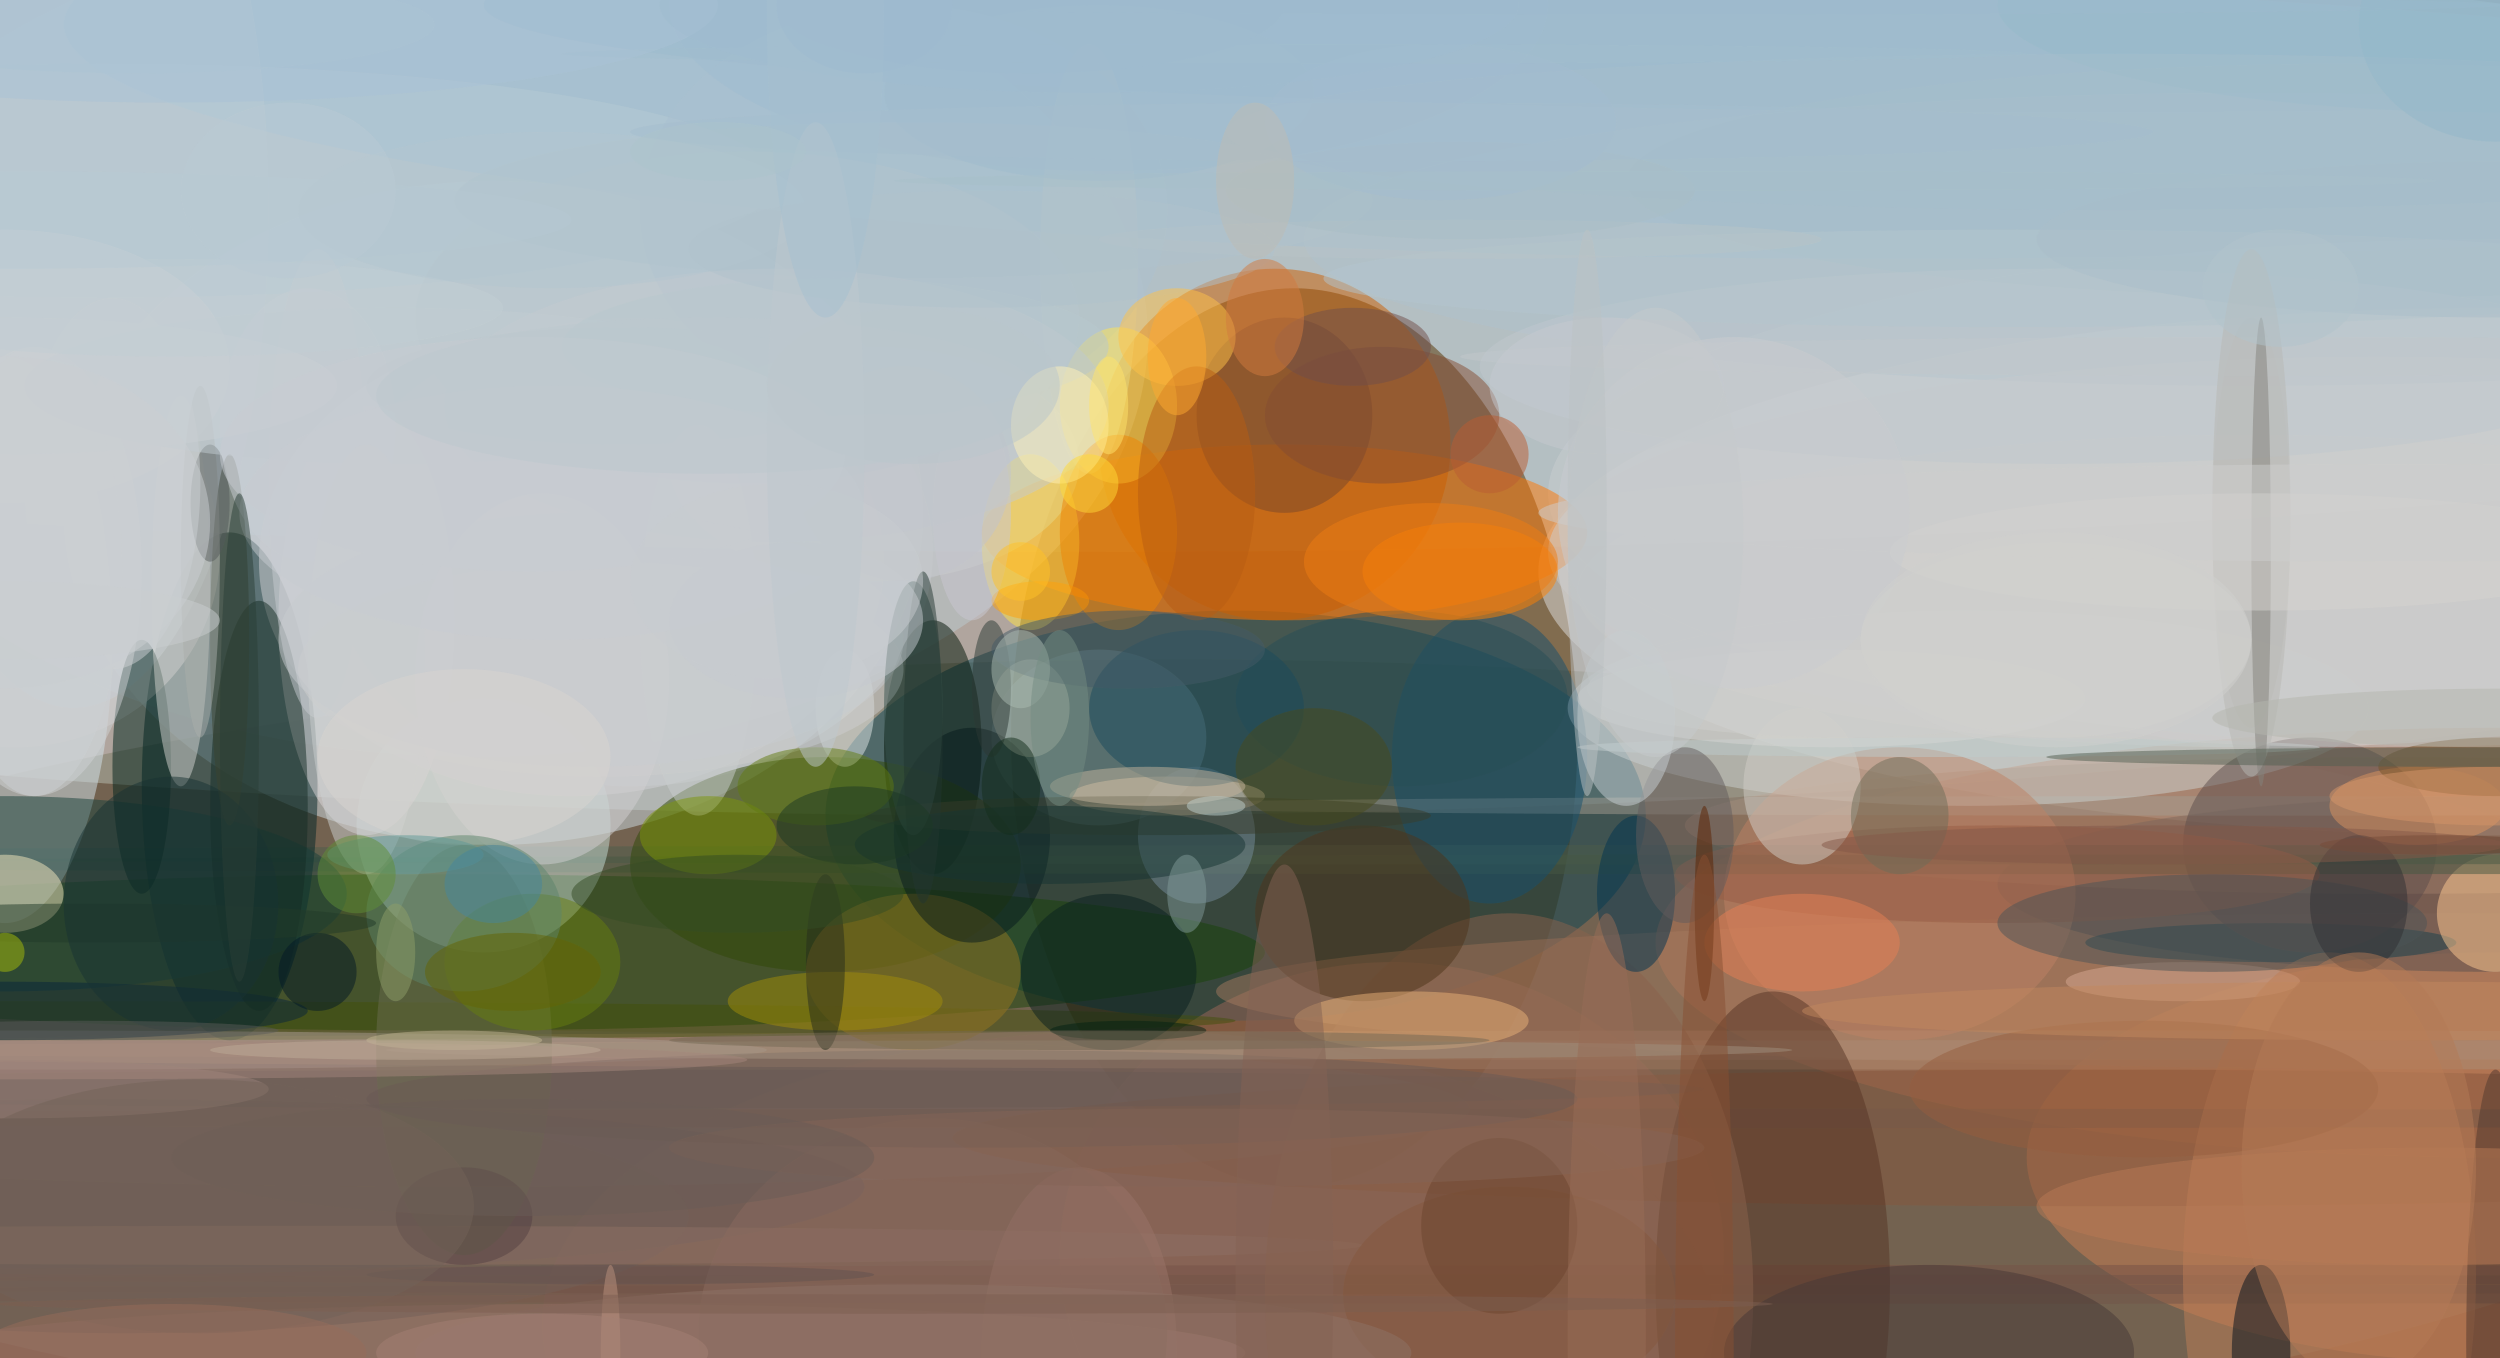 <svg xmlns="http://www.w3.org/2000/svg" viewBox="0 0 300 163"><defs/><filter id="a"><feGaussianBlur stdDeviation="3"/></filter><rect width="100%" height="100%" fill="#6b4b3c"/><g filter="url(#a)"><g fill-opacity=".5" transform="translate(.6 .6) scale(1.172)"><ellipse cx="105" cy="37" fill="#f6ffff" rx="255" ry="46"/><ellipse cx="111" cy="26" fill="#bbd9e6" rx="255" ry="30"/><ellipse cx="120" cy="108" fill="#7d7b64" rx="170" ry="41"/><ellipse cx="132" cy="75" fill="#543300" rx="29" ry="46"/><ellipse cx="126" cy="83" fill="#0c4452" rx="42" ry="21"/><ellipse cx="142" cy="128" fill="#9f6859" rx="34" ry="30"/><ellipse cx="115" cy="135" fill="#866359" rx="60" ry="30"/><ellipse cx="59" cy="138" fill="#a67d73" rx="68" ry="5"/><ellipse cx="44" cy="97" fill="#184509" rx="85" ry="8"/><ellipse cx="46" cy="113" fill="#7e6f6b" rx="104" ry="8"/><ellipse cx="50" cy="52" fill="#cfdce5" rx="44" ry="34"/><ellipse cx="48" cy="34" fill="#bccad1" rx="69" ry="43"/><ellipse cx="193" cy="2" fill="#98bfd8" rx="187" ry="24"/><ellipse cx="213" fill="#9bbbcf" rx="164" ry="11"/><ellipse cx="255" cy="58" fill="#e0e2e2" rx="98" ry="27"/><ellipse cx="255" cy="50" fill="#c9ced1" rx="97" ry="26"/><ellipse cx="230" cy="24" fill="#afc3cf" rx="97" ry="15"/><ellipse cx="255" cy="96" fill="#bb7757" rx="86" ry="22"/><ellipse cx="255" cy="118" fill="#cd7e53" rx="48" ry="21"/><ellipse cx="214" cy="116" fill="#86563d" rx="117" ry="7"/><ellipse cx="255" cy="101" fill="#a47a5f" rx="131" ry="8"/><ellipse cx="255" cy="90" fill="#584f4f" rx="51" ry="9"/><ellipse cx="245" cy="84" fill="#a07e68" rx="73" ry="7"/><ellipse cx="228" cy="82" fill="#a59c90" rx="118" ry="1"/><ellipse cx="201" cy="72" fill="#cdd3d1" rx="41" ry="10"/><ellipse cx="230" cy="60" fill="#d1cfcc" rx="69" ry="16"/><ellipse cx="230" cy="53" fill="#b2afab" rx="4" ry="21"/><ellipse cx="232" cy="96" fill="#17404c" rx="19" ry="2"/><ellipse cx="236" cy="86" fill="#5d4c4b" rx="13" ry="11"/><circle cx="255" cy="93" r="6" fill="#ffca93"/><ellipse cx="247" cy="82" fill="#dc9460" rx="9" ry="4"/><ellipse cx="223" cy="100" fill="#d8ab92" rx="12" ry="2"/><ellipse cx="206" cy="107" fill="#b08c71" rx="255" ry="2"/><ellipse cx="206" cy="107" fill="#ac8b74" rx="255" ry="1"/><ellipse cx="197" cy="130" fill="#765247" rx="255" ry="1"/><ellipse cx="170" cy="131" fill="#735447" rx="255" ry="1"/><ellipse cx="177" cy="132" fill="#735548" rx="255" ry="1"/><ellipse cx="166" cy="114" fill="#765a4b" rx="255" ry="1"/><ellipse cx="193" cy="87" fill="#4c5d4a" rx="255" ry="1"/><ellipse cx="208" cy="88" fill="#475843" rx="255" ry="1"/><ellipse cx="23" cy="80" fill="#002427" rx="9" ry="26"/><ellipse cy="65" fill="#d4e4ec" rx="11" ry="29"/><ellipse cx="1" cy="56" fill="#d1cecf" rx="21" ry="20"/><ellipse cy="91" fill="#18403b" rx="35" ry="10"/><ellipse cx="10" cy="121" fill="#6b5b59" rx="78" ry="9"/><ellipse cx="12" cy="124" fill="#736059" rx="58" ry="12"/><ellipse cy="104" fill="#43500a" rx="126" ry="2"/><ellipse cx="65" cy="111" fill="#695b55" rx="109" ry="2"/><ellipse cx="30" cy="127" fill="#8f7165" rx="109" ry="2"/><ellipse cy="107" fill="#ad9e93" rx="78" ry="2"/><ellipse cy="103" fill="#09243a" rx="31" ry="3"/><circle cx="49" cy="84" r="13" fill="#c7ded6"/><ellipse cx="47" cy="107" fill="#6b6c4e" rx="9" ry="21"/><ellipse cx="37" cy="63" fill="#dcd7d9" rx="9" ry="22"/><ellipse cx="7" cy="21" fill="#c2cdd6" rx="20" ry="51"/><ellipse cx="10" cy="18" fill="#b6cad5" rx="69" ry="12"/><ellipse cy="37" fill="#d0d3d7" rx="23" ry="14"/><ellipse cx="58" cy="57" fill="#d1d1d4" rx="32" ry="24"/><ellipse cx="64" cy="56" fill="#c8ccd0" rx="31" ry="24"/><ellipse cx="131" cy="54" fill="#ff7600" rx="31" ry="9"/><circle cx="130" cy="45" r="18" fill="#cd5f01"/><ellipse cx="111" cy="26" fill="#ccd1bd" rx="5" ry="22"/><ellipse cx="89" cy="47" fill="#ccd0ca" rx="21" ry="12"/><ellipse cx="95" cy="76" fill="#001204" rx="5" ry="13"/><ellipse cx="84" cy="88" fill="#304807" rx="20" ry="11"/><ellipse cx="93" cy="99" fill="#967620" rx="11" ry="8"/><ellipse cx="85" cy="102" fill="#a28f08" rx="11" ry="3"/><ellipse cx="54" cy="98" fill="#667f0e" rx="9" ry="7"/><ellipse cy="91" fill="#f4e8be" rx="6" ry="4"/><ellipse cx="26" cy="82" fill="#152c24" rx="5" ry="21"/><ellipse cx="14" cy="78" fill="#00231a" rx="3" ry="13"/><ellipse cx="18" cy="60" fill="#d4d5d1" rx="3" ry="20"/><ellipse cx="23" cy="65" fill="#3a422f" rx="2" ry="19"/><ellipse cx="20" cy="57" fill="#aaaeab" rx="2" ry="18"/><ellipse cx="21" cy="51" fill="#555b5b" rx="2" ry="6"/><ellipse cx="31" cy="43" fill="#cacfd4" rx="9" ry="14"/><ellipse cx="11" cy="49" fill="#cdd0d4" rx="9" ry="19"/><ellipse cx="3" cy="58" fill="#d1d3d5" rx="11" ry="23"/><ellipse cx="3" cy="58" fill="#ccd0d3" rx="9" ry="23"/><ellipse cx="32" cy="49" fill="#c8cdd3" rx="5" ry="24"/><ellipse cx="92" cy="21" fill="#aac1d1" rx="27" ry="21"/><ellipse cx="113" fill="#a0bcd1" rx="45" ry="17"/><ellipse cx="76" cy="32" fill="#b8c7cf" rx="34" ry="17"/><ellipse cx="93" cy="20" fill="#afc2cc" rx="47" ry="8"/><ellipse cx="112" cy="75" fill="#738f95" rx="11" ry="9"/><ellipse cx="114" cy="41" fill="#ffe451" rx="6" ry="8"/><ellipse cx="105" cy="55" fill="#ffe348" rx="5" ry="9"/><ellipse cx="112" cy="9" fill="#a1bccf" rx="22" ry="9"/><ellipse cx="131" cy="42" fill="#79462a" rx="9" ry="10"/><ellipse cx="152" cy="77" fill="#16516e" rx="10" ry="15"/><ellipse cx="194" cy="91" fill="#bf8365" rx="18" ry="15"/><ellipse cx="181" cy="131" fill="#563525" rx="12" ry="30"/><ellipse cx="154" cy="132" fill="#7e4c2f" rx="17" ry="11"/><ellipse cx="154" cy="132" fill="#8b624d" rx="25" ry="39"/><ellipse cx="99" cy="85" fill="#061b1d" rx="8" ry="11"/><ellipse cx="122" cy="85" fill="#778f9d" rx="6" ry="7"/><ellipse cx="139" cy="93" fill="#4f351a" rx="11" ry="9"/><ellipse cx="143" cy="71" fill="#284f57" rx="17" ry="9"/><ellipse cx="238" cy="130" fill="#bf7f57" rx="15" ry="33"/><ellipse cx="255" cy="137" fill="#50392e" rx="3" ry="28"/><ellipse cx="231" cy="138" fill="#00111c" rx="3" ry="9"/><ellipse cx="204" cy="89" fill="#985c45" rx="33" ry="5"/><ellipse cx="184" cy="80" fill="#d2cec7" rx="6" ry="8"/><ellipse cx="184" cy="96" fill="#e78054" rx="10" ry="5"/><ellipse cx="199" cy="76" fill="#becdcc" rx="38" ry="1"/><ellipse cx="241" cy="18" fill="#a7bfcb" rx="75" ry="12"/><ellipse cx="243" cy="56" fill="#cccdcc" rx="85" ry="20"/><ellipse cx="210" cy="37" fill="#c1c9ce" rx="59" ry="10"/><ellipse cx="206" cy="28" fill="#b4c6cf" rx="71" ry="5"/><ellipse cx="233" cy="36" fill="#c3c9cc" rx="84" ry="2"/><ellipse cx="255" fill="#97baca" rx="51" ry="11"/><ellipse cx="255" cy="24" fill="#abbfcb" rx="47" ry="8"/><ellipse cx="216" cy="13" fill="#a7becd" rx="91" ry="8"/><ellipse cx="149" cy="24" fill="#b9c4c9" rx="37" ry="2"/><ellipse cx="149" cy="19" fill="#abbfc7" rx="24" ry="5"/><ellipse cx="147" cy="12" fill="#a5bdd0" rx="18" ry="8"/><ellipse cx="132" cy="5" fill="#a3bfcf" rx="75" ry="1"/><ellipse cx="169" fill="#9ebbce" rx="87" ry="1"/><ellipse cx="170" cy="18" fill="#a8c0cb" rx="79" ry="1"/><ellipse cx="142" cy="13" fill="#a6becf" rx="78" ry="3"/><ellipse cx="144" cy="104" fill="#eab279" rx="12" ry="3"/><ellipse cx="153" cy="125" fill="#6d442e" rx="8" ry="9"/><ellipse cx="113" cy="99" fill="#08201f" rx="9" ry="8"/><ellipse cx="110" cy="138" fill="#9a7568" rx="10" ry="19"/><ellipse cx="95" cy="136" fill="#8b6a5f" rx="24" ry="22"/><ellipse cx="99" cy="112" fill="#6a5b54" rx="62" ry="5"/><ellipse cx="111" cy="107" fill="#a1917f" rx="72" ry="1"/><ellipse cx="121" cy="117" fill="#846557" rx="53" ry="4"/><ellipse cx="93" cy="138" fill="#8f7266" rx="51" ry="7"/><ellipse cx="167" cy="91" fill="#003551" rx="4" ry="8"/><ellipse cx="172" cy="85" fill="#635d5d" rx="5" ry="9"/><ellipse cx="174" cy="92" fill="#5c2200" rx="1" ry="10"/><ellipse cx="194" cy="83" fill="#6e6c59" rx="5" ry="6"/><ellipse cx="187" cy="71" fill="#d6d7d5" rx="26" ry="5"/><ellipse cx="188" cy="70" fill="#cfcfcd" rx="26" ry="5"/><ellipse cx="219" cy="111" fill="#965e3e" rx="24" ry="7"/><ellipse cx="249" cy="123" fill="#ba7a55" rx="41" ry="6"/><ellipse cx="245" cy="103" fill="#c3895f" rx="61" ry="3"/><ellipse cx="226" cy="94" fill="#4c5456" rx="22" ry="5"/><ellipse cx="241" cy="92" fill="#313135" rx="5" ry="7"/><ellipse cx="230" cy="52" fill="#b8b8b5" rx="4" ry="27"/><ellipse cx="231" cy="56" fill="#84827d" rx="1" ry="24"/><ellipse cx="231" cy="56" fill="#d6d4d0" rx="38" ry="6"/><ellipse cx="233" cy="29" fill="#b3c5cd" rx="8" ry="6"/><ellipse cx="255" cy="78" fill="#775327" rx="12" ry="3"/><ellipse cx="255" cy="73" fill="#b5b7ae" rx="29" ry="3"/><ellipse cx="255" cy="81" fill="#d6966a" rx="17" ry="3"/><ellipse cx="249" cy="86" fill="#683f2b" rx="12" ry="1"/><ellipse cx="255" cy="77" fill="#535f51" rx="46" ry="1"/><ellipse cx="246" cy="52" fill="#cfcfcf" rx="89" ry="5"/><ellipse cx="255" cy="2" fill="#95b8ca" rx="14" ry="12"/><circle cx="177" cy="52" r="18" fill="#cacdd1"/><ellipse cx="210" cy="65" fill="#d3d2cf" rx="20" ry="10"/><ellipse cx="210" cy="65" fill="#d0d0ce" rx="20" ry="11"/><ellipse cx="221" cy="86" fill="#855948" rx="35" ry="2"/><ellipse cx="241" cy="119" fill="#b57b57" rx="12" ry="22"/><ellipse cx="197" cy="138" fill="#463936" rx="21" ry="9"/><ellipse cx="174" cy="138" fill="#895133" rx="3" ry="51"/><ellipse cx="164" cy="136" fill="#986c56" rx="4" ry="43"/><ellipse cx="131" cy="130" fill="#856354" rx="5" ry="42"/><ellipse cx="149" cy="58" fill="#ff8300" rx="10" ry="5"/><ellipse cx="141" cy="42" fill="#854d33" rx="12" ry="7"/><ellipse cx="164" cy="39" fill="#c6cbd0" rx="12" ry="7"/><ellipse cx="119" cy="81" fill="#dbc7a8" rx="10" ry="2"/><ellipse cx="117" cy="83" fill="#393d2b" rx="29" ry="2"/><ellipse cx="107" cy="86" fill="#173433" rx="20" ry="4"/><ellipse cx="105" cy="72" fill="#bac1b0" rx="4" ry="5"/><ellipse cx="106" cy="61" fill="#ffa008" rx="5" ry="2"/><ellipse cx="86" cy="72" fill="#e2e9e7" rx="3" ry="6"/><ellipse cx="122" cy="72" fill="#1b4a5c" rx="11" ry="8"/><ellipse cx="99" cy="52" fill="#cbc9d2" rx="4" ry="11"/><ellipse cx="79" cy="41" fill="#c4cbd0" rx="34" ry="14"/><ellipse cx="40" cy="39" fill="#c2cdd2" rx="38" ry="8"/><ellipse cx="17" fill="#aac3d6" rx="56" ry="10"/><ellipse cy="39" fill="#cbd0d5" rx="34" ry="7"/><ellipse cy="53" fill="#cbced3" rx="21" ry="17"/><ellipse cy="63" fill="#caced0" rx="22" ry="4"/><ellipse cx="17" cy="31" fill="#c3ced5" rx="34" ry="5"/><ellipse cy="22" fill="#b9cad4" rx="58" ry="5"/><ellipse cx="63" cy="39" fill="#bdc9cf" rx="26" ry="6"/><ellipse cx="61" cy="68" fill="#cecfcf" rx="31" ry="11"/><ellipse cx="71" cy="63" fill="#cbcfce" rx="6" ry="20"/><ellipse cx="56" cy="21" fill="#b5c7d1" rx="26" ry="8"/><ellipse cx="85" cy="35" fill="#b9c8cf" rx="28" ry="7"/><ellipse cx="100" cy="25" fill="#b1c3cd" rx="30" ry="6"/><circle cx="92" cy="48" r="11" fill="#c2c5cd"/><ellipse cx="105" fill="#9ebbcf" rx="26" ry="7"/><ellipse cx="111" fill="#a0bdd0" rx="44" ry="9"/><ellipse cx="120" cy="34" fill="#ffc349" rx="6" ry="5"/><ellipse cx="101" cy="70" fill="#2c3934" rx="2" ry="7"/><ellipse cx="114" cy="54" fill="#ef8402" rx="6" ry="10"/><ellipse cx="55" cy="69" fill="#d2d1d3" rx="13" ry="19"/><ellipse cx="37" cy="67" fill="#ccd0d1" rx="6" ry="22"/><ellipse cx="60" cy="65" fill="#c9cdd0" rx="32" ry="13"/><ellipse cx="54" cy="46" fill="#c8ccd3" rx="32" ry="12"/><ellipse cx="56" cy="52" fill="#c9ccd2" rx="32" ry="13"/><ellipse cx="72" cy="40" fill="#bdc9ce" rx="34" ry="8"/><ellipse cx="29" cy="19" fill="#bacad4" rx="11" ry="9"/><ellipse cx="13" cy="2" fill="#adc5d5" rx="31" ry="5"/><ellipse cx="47" cy="77" fill="#d8d5d1" rx="15" ry="9"/><ellipse cx="47" cy="93" fill="#5c846a" rx="10" ry="8"/><circle cx="32" cy="99" r="4" fill="#031927"/><ellipse cy="111" fill="#9a827b" rx="27" ry="3"/><ellipse cy="108" fill="#a5877c" rx="76" ry="2"/><ellipse cx="9" cy="94" fill="#223b29" rx="29" ry="2"/><ellipse cx="17" cy="92" fill="#183332" rx="11" ry="13"/><ellipse cx="47" cy="124" fill="#554142" rx="7" ry="5"/><ellipse cx="72" cy="85" fill="#7c9609" rx="7" ry="4"/><ellipse cx="40" cy="97" fill="#8f9f69" rx="2" ry="5"/><ellipse cx="53" cy="118" fill="#6b5c56" rx="36" ry="6"/><ellipse cx="63" cy="130" fill="#625250" rx="26" ry="1"/><ellipse cx="166" cy="73" fill="#c8d0d5" rx="5" ry="9"/><ellipse cx="169" cy="54" fill="#c7cacc" rx="9" ry="23"/><ellipse cx="162" cy="52" fill="#bdc3c5" rx="2" ry="29"/><ellipse cx="108" cy="43" fill="#fff3b8" rx="5" ry="6"/><ellipse cx="122" cy="50" fill="#b85c12" rx="6" ry="13"/><ellipse cx="134" cy="78" fill="#494a1d" rx="8" ry="6"/><ellipse cx="115" cy="66" fill="#455a67" rx="14" ry="4"/><ellipse cx="117" cy="80" fill="#c5b59d" rx="10" ry="2"/><ellipse cx="138" cy="35" fill="#704e4b" rx="8" ry="4"/><ellipse cx="129" cy="32" fill="#d27a3e" rx="4" ry="6"/><circle cx="111" cy="49" r="3" fill="#ffdb37"/><ellipse cx="104" cy="68" fill="#acbcb3" rx="3" ry="4"/><circle cx="104" cy="58" r="3" fill="#ffc326"/><ellipse cx="103" cy="80" fill="#152e1c" rx="3" ry="5"/><ellipse cx="108" cy="73" fill="#758c83" rx="3" ry="9"/><ellipse cx="93" cy="72" fill="#37524d" rx="3" ry="13"/><ellipse cx="94" cy="75" fill="#233730" rx="2" ry="17"/><ellipse cx="83" cy="80" fill="#607a0f" rx="8" ry="4"/><ellipse cx="87" cy="84" fill="#1c3825" rx="8" ry="4"/><ellipse cx="41" cy="87" fill="#5e9897" rx="8" ry="2"/><circle cx="36" cy="89" r="4" fill="#618e36"/><ellipse cx="62" cy="138" fill="#bc927f" rx="1" ry="9"/><ellipse cx="84" cy="98" fill="#272c1d" rx="2" ry="9"/><ellipse cx="121" cy="91" fill="#809a98" rx="2" ry="4"/><ellipse cx="124" cy="82" fill="#bfd1ce" rx="3" ry="1"/><circle cx="152" cy="46" r="4" fill="#ba5d32"/><ellipse cx="146" cy="57" fill="#ee7c13" rx="13" ry="6"/><ellipse cx="120" cy="36" fill="#ffaa30" rx="3" ry="6"/><ellipse cx="128" cy="18" fill="#bfbdb4" rx="4" ry="8"/><ellipse cx="113" cy="41" fill="#ffe46d" rx="2" ry="5"/><ellipse cx="75" cy="91" fill="#344d25" rx="17" ry="4"/><ellipse cx="52" cy="99" fill="#646405" rx="9" ry="4"/><ellipse cx="50" cy="90" fill="#46879c" rx="5" ry="4"/><ellipse cx="24" cy="75" fill="#2b3f37" rx="2" ry="25"/><circle cy="97" r="2" fill="#a9bf08"/><ellipse cx="20" cy="123" fill="#736259" rx="28" ry="13"/><ellipse cx="55" cy="138" fill="#a48175" rx="17" ry="4"/><ellipse cx="115" cy="105" fill="#022212" rx="8" ry="1"/><ellipse cx="90" cy="133" fill="#7d5e51" rx="91" ry="1"/><ellipse cx="110" cy="106" fill="#746855" rx="42" ry="1"/><ellipse cx="46" cy="106" fill="#c4b995" rx="9" ry="1"/><ellipse cx="8" cy="105" fill="#5a5a59" rx="20" ry="1"/><ellipse cx="17" cy="138" fill="#976c5a" rx="20" ry="5"/><ellipse cx="41" cy="107" fill="#bfad99" rx="20" ry="1"/><ellipse cx="81" cy="63" fill="#c6cad1" rx="13" ry="8"/><ellipse cx="93" cy="39" fill="#bac6cd" rx="15" ry="8"/><ellipse cx="79" cy="59" fill="#c8ccd1" rx="15" ry="10"/><ellipse cx="83" cy="45" fill="#bfc9cf" rx="5" ry="33"/><ellipse cx="84" cy="1" fill="#a6c0d1" rx="6" ry="31"/><ellipse cx="88" fill="#9ebbd1" rx="9" ry="7"/><ellipse cx="73" cy="15" fill="#acc5cd" rx="9" ry="3"/></g></g></svg>